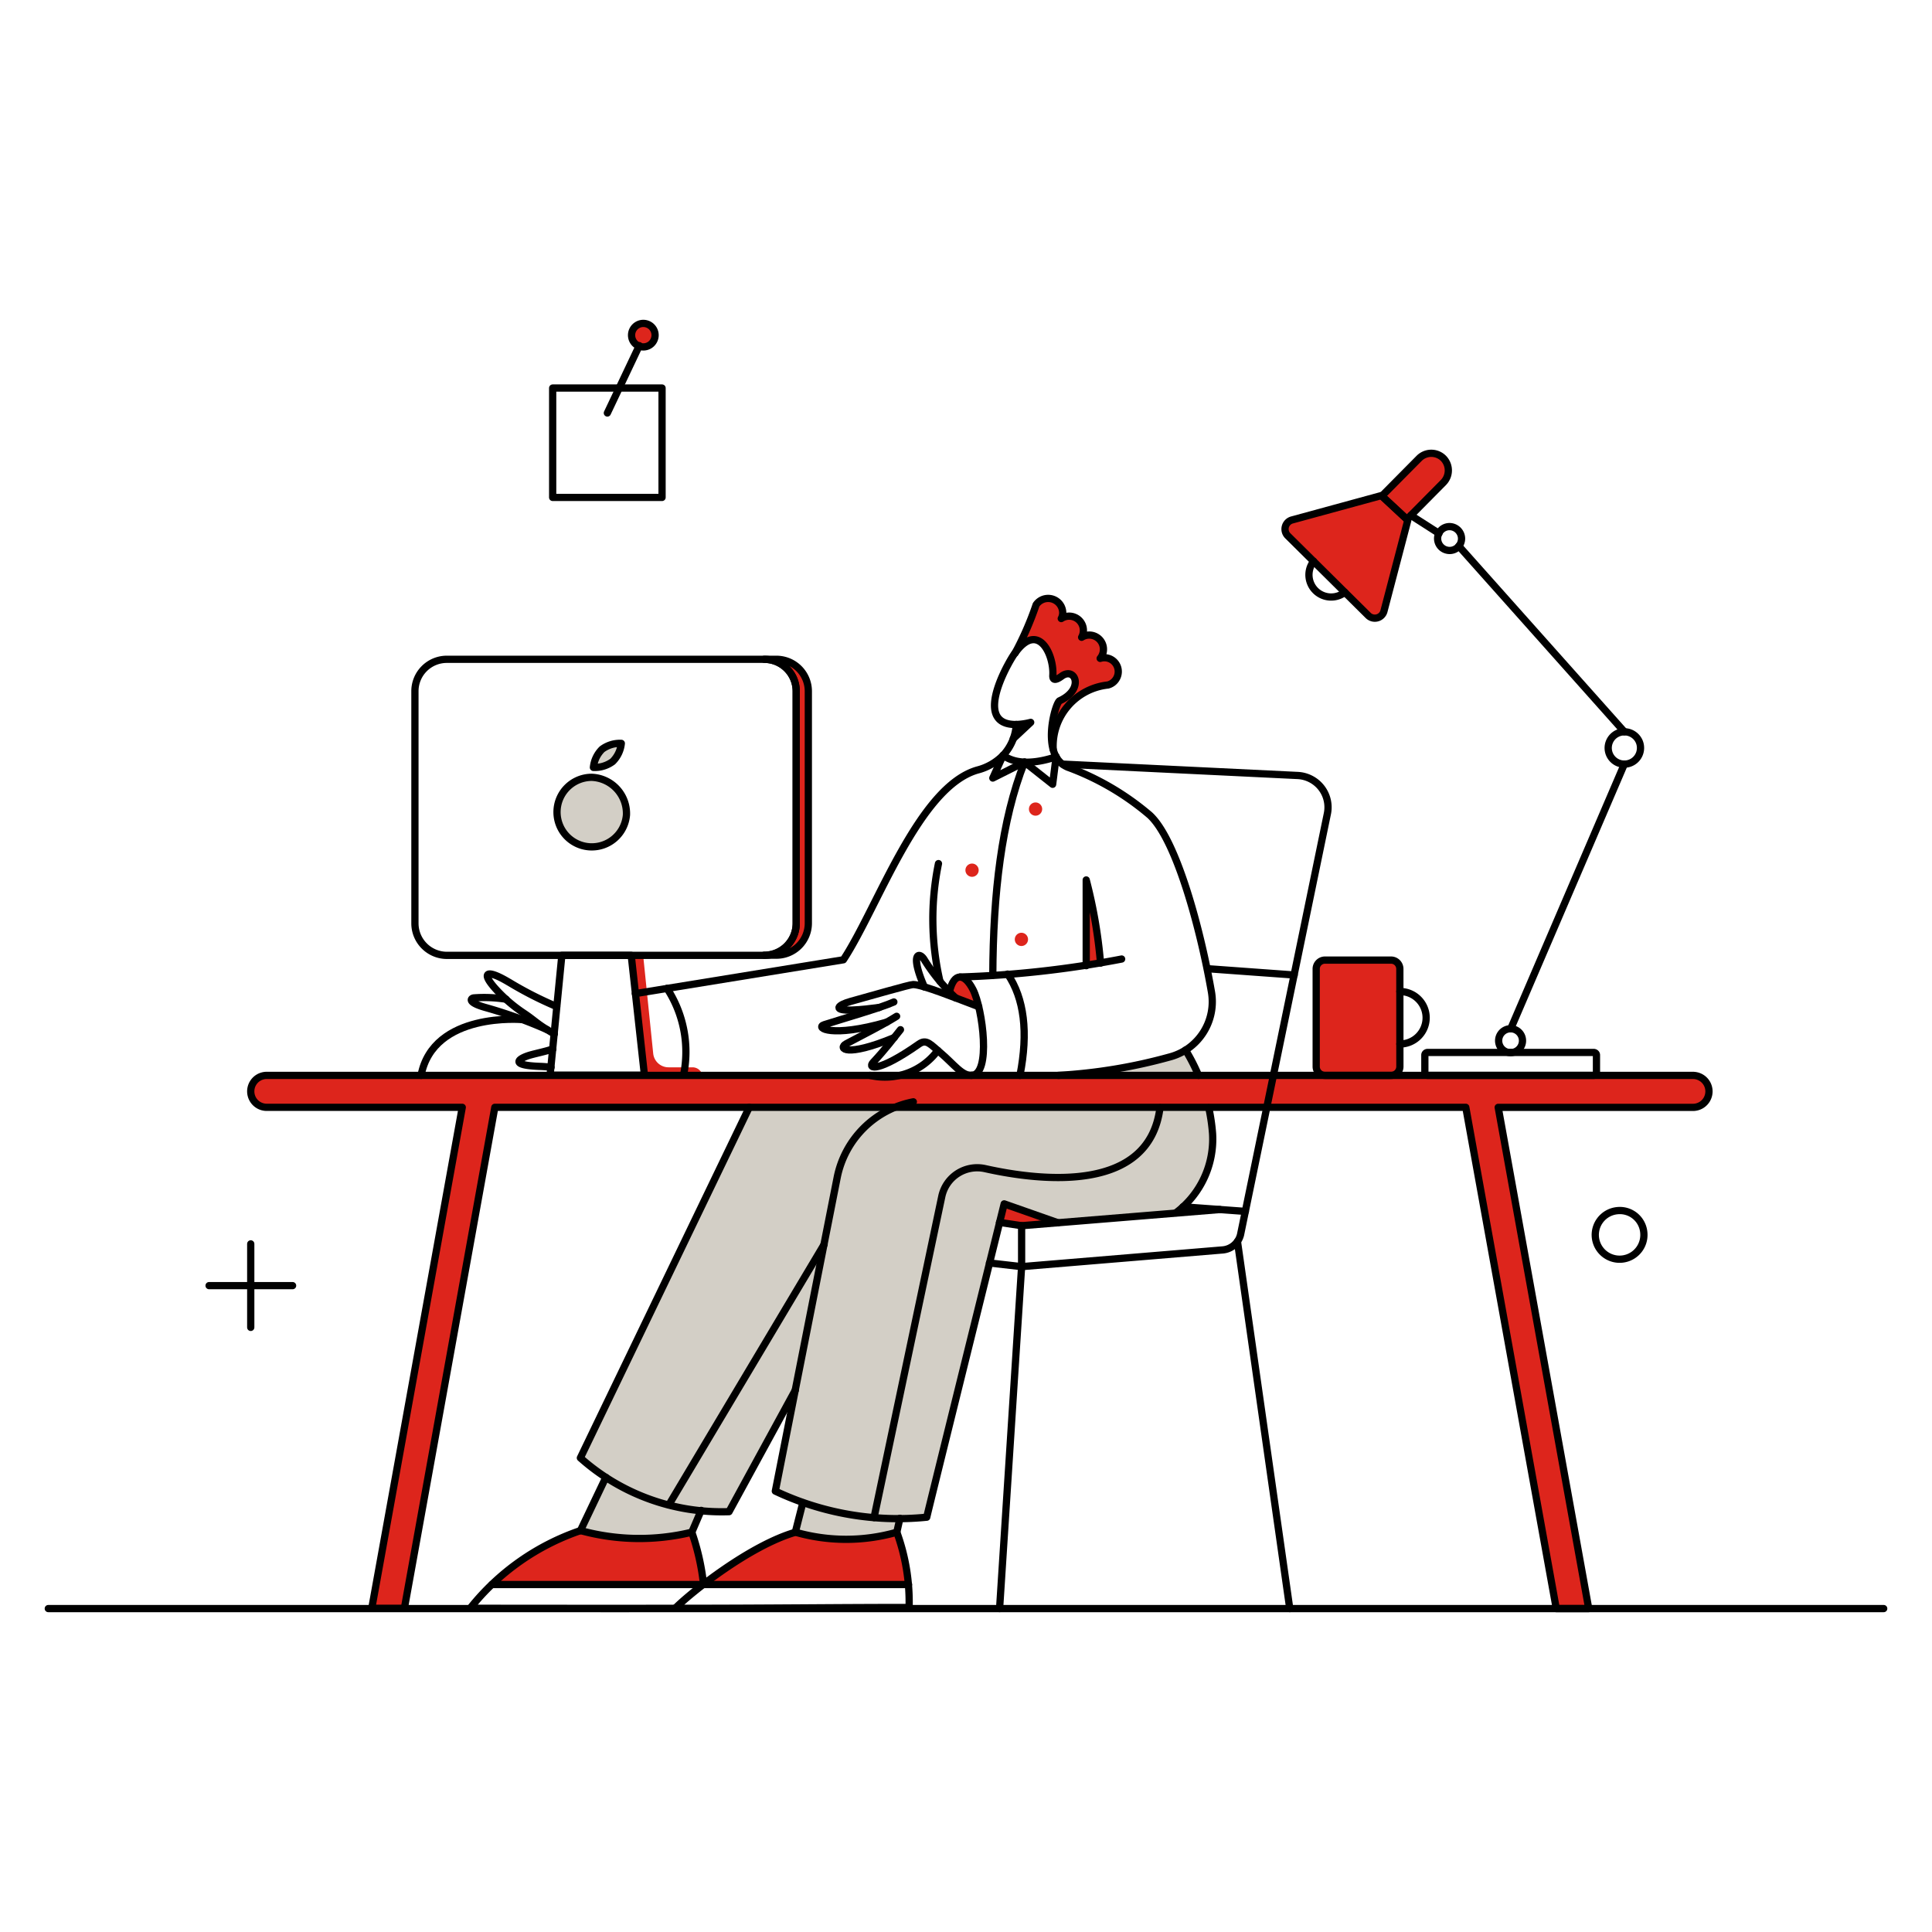 <svg xmlns="http://www.w3.org/2000/svg" fill="none" viewBox="0 0 200 200" stroke-width="0.75"><g id="Work-Office-desk-01"><g id="color 2"><path id="Vector" fill="#d3cfc6" d="M122.724 108.7c-2.386 1.47-9.952 2.443-13.167 2.622h14.5a20.76 20.76 0 0 0-1.333-2.622Z"></path><path id="Vector_2" fill="#d3cfc6" d="M125.1 114.63H77.561l-17.48 36.291a22.97 22.97 0 0 0 2.637 2.011l-2.618 5.512a22.984 22.984 0 0 0 11.514.171l.964-2.249a25.87 25.87 0 0 0 2.893.121l6.846-12.529-2.058 10.4a25.97 25.97 0 0 0 2.849 1.2l-.759 3.055c3.427.979 7.06.979 10.488 0l.322-1.439a36.53 36.53 0 0 0 2.775-.119l7.543-30.514 2.28.342 15.865-1.273c3.262-2.667 4.683-5.982 3.478-10.98Z"></path><path id="Vector_3" fill="#d3cfc6" d="M64.85 84.363a3.6 3.6 0 1 1-3.591-3.895 3.747 3.747 0 0 1 3.591 3.895Z"></path><path id="Vector_4" fill="#d3cfc6" d="M63.425 78.834c-.576.425-1.28.64-1.995.608.07-.712.386-1.377.893-1.881a3.126 3.126 0 0 1 1.995-.608 3.077 3.077 0 0 1-.893 1.881Z"></path></g><g id="color 1"><path id="Vector_5" fill="#dd251c" d="M105.206 75a5.42 5.42 0 0 1-.3 1.463l1.824-1.71a6.195 6.195 0 0 1-1.524.247Z"></path><path id="Vector_6" fill="#dd251c" d="M112.464 91.108v8.854c.494-.076.988-.152 1.482-.247a54.796 54.796 0 0 0-1.482-8.607Z"></path><path id="Vector_7" fill="#dd251c" d="m101.387 104.237-2.318-.855a14.01 14.01 0 0 1-.779-.722c.61-2.641 2.242-1.653 3.097 1.577Z"></path><path id="Vector_8" fill="#dd251c" d="M83.679 71.557v24.016a3.308 3.308 0 0 1-3.306 3.306h-1.254a3.308 3.308 0 0 0 3.306-3.306V71.557a3.308 3.308 0 0 0-3.306-3.306h1.254a3.308 3.308 0 0 1 3.306 3.306Z"></path><path id="Vector_9" fill="#dd251c" d="M71.69 110.488h-2.47a1.595 1.595 0 0 1-1.6-1.425L66.579 98.9h-1.254l1.387 12.654h6.023a1.044 1.044 0 0 0-1.045-1.066Z"></path><path id="Vector_10" fill="#dd251c" d="M113.889 68.137a1.472 1.472 0 0 0-1.919-2.185 1.469 1.469 0 0 0-.291-1.8 1.474 1.474 0 0 0-1.818-.138c.886-1.595-1.654-2.958-2.6-1.425a32.265 32.265 0 0 1-2.185 5.016c2.432-3.4 4.066.209 3.914 2.337.019.418.228.532.912.038 1.406-1.026 2.413 1.368-.209 2.546a7.46 7.46 0 0 0-.665 5.054c-.019-.266-.323-5.567 5.662-6.669a1.387 1.387 0 0 0 1.1-1.349 1.47 1.47 0 0 0-.59-1.193 1.473 1.473 0 0 0-1.311-.232Z"></path><path id="Vector_11" fill="#dd251c" d="M107.885 83.755a.685.685 0 1 1-1.37 0 .685.685 0 0 1 1.37 0Z"></path><path id="Vector_12" fill="#dd251c" d="M101.311 90.082a.685.685 0 1 1-1.37 0 .685.685 0 0 1 1.37 0Z"></path><path id="Vector_13" fill="#dd251c" d="M106.422 97.245a.685.685 0 1 1-1.37 0 .685.685 0 0 1 1.37 0Z"></path><path id="Vector_14" fill="#dd251c" d="M144 99.392h-6.84a.912.912 0 0 0-.912.912v10.108a.912.912 0 0 0 .912.912H144a.924.924 0 0 0 .912-.912V100.3a.915.915 0 0 0-.912-.908Z"></path><path id="Vector_15" fill="#dd251c" d="m143 51.3-9.253 2.527a.979.979 0 0 0-.437 1.634l8.322 8.246a.975.975 0 0 0 1.381 0 .983.983 0 0 0 .253-.437l2.47-9.424L143 51.3Z"></path><path id="Vector_16" fill="#dd251c" d="M149.411 47.434a1.775 1.775 0 0 0-2.508.02l-3.857 3.894 2.6 2.413 3.781-3.819a1.792 1.792 0 0 0-.016-2.508Z"></path><path id="Vector_17" fill="#dd251c" d="M67.814 34.7a1.217 1.217 0 1 1-2.434-.006 1.217 1.217 0 0 1 2.434.006Z"></path><path id="Vector_18" fill="#dd251c" d="M92.837 158.615c-3.428.979-7.06.979-10.488 0-3.211.931-9.519 5.415-9.519 5.415h21.223a24.725 24.725 0 0 0-1.216-5.415Z"></path><path id="Vector_19" fill="#dd251c" d="M71.614 158.615c-3.79.921-7.753.862-11.514-.171a23.436 23.436 0 0 0-9.158 5.586h21.869a37.975 37.975 0 0 0-1.197-5.415Z"></path><path id="Vector_20" fill="#dd251c" d="m109.519 126.581-3.762.304-2.28-.342.475-1.919 5.567 1.957Z"></path><path id="Vector_21" fill="#dd251c" d="M175.316 111.324H27.61a1.653 1.653 0 1 0 0 3.306h20.243l-9.318 51.585c-.016.094-.022.19-.019.285h3.344l9.364-51.87h100.513l9.367 51.889h3.344c-.019-.095-.019-.19-.038-.3l-9.317-51.585h20.223a1.654 1.654 0 0 0 0-3.306v-.004Z"></path></g><g id="outlines"><path id="Vector_22" stroke="#000000" d="M67.814 34.7a1.217 1.217 0 1 1-2.434-.006 1.217 1.217 0 0 1 2.434.006Z"></path><path id="Vector_23" stroke="#000000" stroke-linejoin="round" d="M149.411 47.434a1.775 1.775 0 0 0-2.508.02l-3.857 3.894 2.6 2.413 3.781-3.819a1.792 1.792 0 0 0-.016-2.508Z"></path><path id="Vector_24" stroke="#000000" stroke-linejoin="round" d="M175.316 111.324H27.61a1.653 1.653 0 1 0 0 3.306h20.243l-9.318 51.585c-.016.094-.022.19-.019.285h3.344l9.364-51.87h100.513l9.367 51.889h3.344c-.019-.095-.019-.19-.038-.3l-9.317-51.585h20.223a1.654 1.654 0 0 0 0-3.306v-.004Z"></path><path id="Vector_25" stroke="#000000" stroke-linecap="round" stroke-linejoin="round" d="M97.074 108.74a6.8 6.8 0 0 1-7.011 2.584"></path><path id="Vector_26" stroke="#000000" stroke-linecap="round" stroke-linejoin="round" d="M54.1 105.548s-9.239-.854-10.512 5.776"></path><path id="Vector_27" stroke="#000000" stroke-linecap="round" stroke-linejoin="round" d="M57.383 107.03c-.285-.152-.515-.3-.741-.437-1.074-.649-1.463-1.083-2.413-1.71a15.558 15.558 0 0 1-2.527-2.09c-2.11-2.165-1.406-2.546.969-1.121a.068.068 0 0 1 .038.019 37.808 37.808 0 0 0 4.921 2.509"></path><path id="Vector_28" stroke="#000000" stroke-linecap="round" stroke-linejoin="round" d="M56.642 106.593a47.64 47.64 0 0 0-6.4-2.3c-1.842-.518-1.52-.933-1.216-.988a14.616 14.616 0 0 1 3.363.133"></path><path id="Vector_29" stroke="#000000" stroke-linecap="round" stroke-linejoin="round" d="M57.041 110.488a11.642 11.642 0 0 0-1.159-.095c-3.285-.12-2.127-.851-.988-1.178.59-.169 1.558-.361 2.337-.627"></path><path id="Vector_30" stroke="#000000" stroke-linecap="round" stroke-linejoin="round" d="m128.101 128.519 5.415 38"></path><path id="Vector_31" stroke="#000000" stroke-linecap="round" stroke-linejoin="round" d="m133.972 100.931-8.892-.646"></path><path id="Vector_32" stroke="#000000" stroke-linecap="round" stroke-linejoin="round" d="m93.159 157.176-.322 1.439"></path><path id="Vector_33" stroke="#000000" stroke-linecap="round" stroke-linejoin="round" d="m82.33 158.615.778-3.055"></path><path id="Vector_34" stroke="#000000" stroke-linecap="round" stroke-linejoin="round" d="m72.583 156.354-.969 2.261"></path><path id="Vector_35" stroke="#000000" stroke-linecap="round" stroke-linejoin="round" d="m60.081 158.463 2.637-5.531"></path><path id="Vector_36" stroke="#000000" stroke-linecap="round" stroke-linejoin="round" d="m82.33 143.909-6.859 12.578a21.985 21.985 0 0 1-15.39-5.566l17.48-36.291"></path><path id="Vector_37" stroke="#000000" stroke-linecap="round" stroke-linejoin="round" d="m90.481 157.1 7.011-33.236a3.749 3.749 0 0 1 4.484-2.888c5.899 1.319 16.989 2.531 18.105-6.302"></path><path id="Vector_38" stroke="#000000" stroke-linecap="round" stroke-linejoin="round" d="m65.772 102.856 21.536-3.5c3.553-5.4 7.773-17.908 13.889-19.646a5.66 5.66 0 0 0 2.641-1.52"></path><path id="Vector_39" stroke="#000000" stroke-linecap="round" stroke-linejoin="round" d="M105.206 75a6.812 6.812 0 0 0 1.491-.22l-1.8 1.683"></path><path id="Vector_40" stroke="#000000" stroke-linecap="round" stroke-linejoin="round" d="M109.329 78.34c.294.54.783.948 1.368 1.14a27.748 27.748 0 0 1 8.322 4.9c2.814 2.582 5.3 12.043 6.384 18.278a5.914 5.914 0 0 1-4.332 6.764 54.447 54.447 0 0 1-11.514 1.9"></path><path id="Vector_41" stroke="#000000" stroke-linecap="round" stroke-linejoin="round" d="M116.112 99.278a105.754 105.754 0 0 1-16.72 1.862"></path><path id="Vector_42" stroke="#000000" stroke-linecap="round" stroke-linejoin="round" d="M113.927 99.7a51.024 51.024 0 0 0-1.482-8.607v8.873"></path><path id="Vector_43" stroke="#000000" stroke-linecap="round" stroke-linejoin="round" d="M69.049 102.318a12.032 12.032 0 0 1 1.71 8.987"></path><path id="Vector_44" stroke="#000000" stroke-linecap="round" stroke-linejoin="round" d="M92.533 103.724c-1.463.646-5.206 1.711-7.22 2.356-.95.3.741 1.387 6.479-.266"></path><path id="Vector_45" stroke="#000000" stroke-linecap="round" stroke-linejoin="round" d="M92.818 105.206c-1.387.874-3.4 1.88-5.225 2.85-.855.455-.076 1.444 4.978-.646"></path><path id="Vector_46" stroke="#000000" stroke-linecap="round" stroke-linejoin="round" d="M93.217 106.593c-.8.988-1.493 1.946-2.831 3.382-.623.669.521 1.075 4.75-1.9.78-.549 1.2.053 2.223.912 1.353 1.135 2.261 2.451 3.249 2.318"></path><path id="Vector_47" stroke="#000000" stroke-linecap="round" stroke-linejoin="round" d="M95.687 102.166c-1.52-3.5-.532-3.7 0-2.812a19.246 19.246 0 0 0 3.247 3.951"></path><path id="Vector_48" stroke="#000000" stroke-linecap="round" stroke-linejoin="round" d="M98.29 102.66c.474-2.06 1.573-1.912 2.439-.214 1 1.964 1.912 8.878-.178 8.878"></path><path id="Vector_49" stroke="#000000" stroke-linecap="round" stroke-linejoin="round" d="M101.317 104.211c-2.235-.834-5.821-2.292-6.789-2.292-.361 0-4.484 1.2-6.479 1.748-1.311.362-1.937.967.19.893.893-.031 1.881-.152 2.774-.266"></path><path id="Vector_50" stroke="#000000" stroke-linecap="round" stroke-linejoin="round" d="M97.15 89.4a28.612 28.612 0 0 0 .152 12.179"></path><path id="Vector_51" stroke="#000000" stroke-linecap="round" stroke-linejoin="round" d="M66.712 111.305h-9.766l1.216-12.407h7.182l1.368 12.407Z"></path><path id="Vector_52" stroke="#000000" stroke-linecap="round" stroke-linejoin="round" d="M64.85 84.363a3.6 3.6 0 1 1-3.591-3.895 3.747 3.747 0 0 1 3.591 3.895v0Z"></path><path id="Vector_53" stroke="#000000" stroke-linecap="round" stroke-linejoin="round" d="M63.425 78.834c-.576.425-1.28.64-1.995.608.07-.712.386-1.377.893-1.881a3.126 3.126 0 0 1 1.995-.608 3.077 3.077 0 0 1-.893 1.881Z"></path><path id="Vector_54" stroke="#000000" stroke-linecap="round" stroke-linejoin="round" d="M105.073 67.624a32.714 32.714 0 0 0 2.185-5.016 1.51 1.51 0 0 1 2.455-.055c.192.257.297.57.3.891a1.263 1.263 0 0 1-.152.589 1.474 1.474 0 0 1 2.109 1.938 1.472 1.472 0 0 1 1.919 2.185 1.438 1.438 0 0 1 1.818.966 1.443 1.443 0 0 1-.506 1.54 1.429 1.429 0 0 1-.512.249 6.356 6.356 0 0 0-5.662 6.669"></path><path id="Vector_55" stroke="#000000" stroke-linecap="round" stroke-linejoin="round" d="m109.329 78.34-.361 2.85-2.907-2.299-3.287 1.653 1.064-2.356"></path><path id="Vector_56" stroke="#000000" stroke-linecap="round" stroke-linejoin="round" d="M106.061 78.891c-2.394 6.042-3.249 13.623-3.287 22.059"></path><path id="Vector_57" stroke="#000000" stroke-linecap="round" stroke-linejoin="round" d="M144.916 102.641c.721 0 1.412.286 1.921.796a2.713 2.713 0 0 1 0 3.842c-.509.51-1.2.796-1.921.796"></path><path id="Vector_58" stroke="#000000" stroke-linecap="round" stroke-linejoin="round" d="M169.825 77.428a1.67 1.67 0 0 1-1.998 1.64 1.67 1.67 0 0 1-1.219-2.28 1.675 1.675 0 0 1 3.092-.001c.084.203.126.421.125.641v0Z"></path><path id="Vector_59" stroke="#000000" stroke-linecap="round" stroke-linejoin="round" d="M156.392 106.498 168.153 79.1"></path><path id="Vector_60" stroke="#000000" stroke-linecap="round" stroke-linejoin="round" d="m168.153 75.756-17.138-19.228"></path><path id="Vector_61" stroke="#000000" stroke-linecap="round" stroke-linejoin="round" d="m148.963 55.217-2.907-1.862"></path><path id="Vector_62" stroke="#000000" stroke-linecap="round" stroke-linejoin="round" d="M139.216 61.316a2.298 2.298 0 0 1-3.667-1.349 2.278 2.278 0 0 1 .437-1.862"></path><path id="Vector_63" stroke="#000000" stroke-linecap="round" stroke-linejoin="round" d="M151.3 55.749a1.232 1.232 0 0 1-1.476 1.211 1.234 1.234 0 0 1 .241-2.446 1.253 1.253 0 0 1 1.235 1.235v0Z"></path><path id="Vector_64" stroke="#000000" stroke-linecap="round" stroke-linejoin="round" d="M157.608 107.733a1.232 1.232 0 0 1-1.476 1.211 1.227 1.227 0 0 1-.632-.338 1.237 1.237 0 0 1 .187-1.9 1.232 1.232 0 0 1 1.56.153 1.233 1.233 0 0 1 .361.874Z"></path><path id="Vector_65" stroke="#000000" stroke-linecap="round" stroke-linejoin="round" d="m105.757 131.122-2.28 35.397"></path><path id="Vector_66" stroke="#000000" stroke-linecap="round" stroke-linejoin="round" d="M68.536 51.493H57.212V40.169h11.324v11.324Z"></path><path id="Vector_67" stroke="#000000" stroke-linecap="round" stroke-linejoin="round" d="m62.874 42.753 3.306-6.973"></path><path id="Vector_68" stroke="#000000" stroke-linecap="round" stroke-linejoin="round" d="M30.289 133.088h-8.645"></path><path id="Vector_69" stroke="#000000" stroke-linecap="round" stroke-linejoin="round" d="M25.957 137.411v-8.645"></path><path id="Vector_70" stroke="#000000" stroke-linecap="round" stroke-linejoin="round" d="M170.167 127.607a2.516 2.516 0 0 1-2.773 2.732 2.522 2.522 0 0 1-2.15-1.791 2.52 2.52 0 0 1 2.187-3.221 2.487 2.487 0 0 1 2.465 1.333c.152.294.244.616.271.947v0Z"></path><path id="Vector_71" stroke="#000000" stroke-linecap="round" stroke-linejoin="round" d="M5 166.519h190"></path><path id="Vector_72" stroke="#000000" stroke-linecap="round" stroke-linejoin="round" d="M72.83 164.03h21.223"></path><path id="Vector_73" stroke="#000000" stroke-linecap="round" stroke-linejoin="round" d="M50.923 164.03h21.869"></path><path id="Vector_74" stroke="#000000" stroke-linecap="round" stroke-linejoin="round" d="M72.829 164a24.57 24.57 0 0 0-1.215-5.386c-3.79.921-7.753.862-11.514-.171a24.77 24.77 0 0 0-11.438 8.057c8.778 0 14.611.019 21.223 0"></path><path id="Vector_75" stroke="#000000" stroke-linecap="round" stroke-linejoin="round" d="M92.837 158.615c-3.428.979-7.06.979-10.488 0-4.732 1.372-10.787 6.208-12.464 7.885 10.032 0 16.34-.095 24.225-.095a21.096 21.096 0 0 0-1.273-7.79Z"></path><path id="Vector_76" stroke="#000000" stroke-linecap="round" stroke-linejoin="round" d="m103.477 126.543.475-1.919 5.567 1.957"></path><path id="Vector_77" stroke="#000000" stroke-linecap="round" stroke-linejoin="round" d="m103.477 126.543 2.28.342 20.517-1.676"></path><path id="Vector_78" stroke="#000000" stroke-linecap="round" stroke-linejoin="round" d="m128.918 125.403-6.46-.475"></path><path id="Vector_79" stroke="#000000" stroke-linecap="round" stroke-linejoin="round" d="m69.239 155.784 16.074-26.961"></path><path id="Vector_80" stroke="#000000" stroke-linecap="round" stroke-linejoin="round" d="M104.313 100.836c1.71 2.527 2.147 6.023 1.273 10.488"></path><path id="Vector_81" stroke="#000000" stroke-linecap="round" stroke-linejoin="round" d="m102.432 130.742 3.325.38 20.8-1.729a2.085 2.085 0 0 0 1.862-1.577l8.987-43.567a3.289 3.289 0 0 0-1.71-3.603 3.302 3.302 0 0 0-1.368-.368L109.975 79.1"></path><path id="Vector_82" stroke="#000000" stroke-linecap="round" stroke-linejoin="round" d="M94.547 114.06a9.958 9.958 0 0 0-7.885 7.847l-6.4 32.452a29.663 29.663 0 0 0 15.675 2.7c0-.094 5.819-23.561 7.543-30.514"></path><path id="Vector_83" stroke="#000000" stroke-linecap="round" stroke-linejoin="round" d="M79.119 68.251a3.308 3.308 0 0 1 3.306 3.306v24.035a3.308 3.308 0 0 1-3.306 3.308H46.268a3.317 3.317 0 0 1-3.315-3.306V71.557a3.3 3.3 0 0 1 3.3-3.306h32.866Z"></path><path id="Vector_84" stroke="#000000" stroke-linecap="round" stroke-linejoin="round" d="M83.679 71.557v24.016a3.308 3.308 0 0 1-3.306 3.306h-1.254a3.308 3.308 0 0 0 3.306-3.306V71.557a3.308 3.308 0 0 0-3.306-3.306h1.254a3.308 3.308 0 0 1 3.306 3.306v0Z"></path><path id="Vector_85" stroke="#000000" stroke-linecap="round" stroke-linejoin="round" d="M109.9 70c1.4-1.032 2.4 1.353-.209 2.546-.363.166-1.482 3.819-.361 5.8-1.79.589-3.952.94-5.491-.152A5.136 5.136 0 0 0 105.206 75c-4.94.076-.228-7.391-.133-7.391 2.415-3.377 4.043.176 3.917 2.292-.037.625.401.472.91.099Z"></path><path id="Vector_86" stroke="#000000" stroke-linecap="round" stroke-linejoin="round" d="M121.724 125.55a9.536 9.536 0 0 0 3.8-8.2 19.474 19.474 0 0 0-.393-2.674"></path><path id="Vector_87" stroke="#000000" stroke-linecap="round" stroke-linejoin="round" d="M122.724 108.7a19.31 19.31 0 0 1 1.345 2.623"></path><path id="Vector_88" stroke="#000000" stroke-linecap="round" stroke-linejoin="round" d="M144.916 110.412a.912.912 0 0 1-.912.912h-6.84a.912.912 0 0 1-.912-.912V100.3a.912.912 0 0 1 .912-.912H144a.913.913 0 0 1 .912.912l.004 10.112Z"></path><path id="Vector_89" stroke="#000000" stroke-linecap="round" stroke-linejoin="round" d="M164.98 108.949c.075.002.146.03.2.078a.254.254 0 0 1 .085.182v1.853a.254.254 0 0 1-.085.182.314.314 0 0 1-.2.078h-17.195a.314.314 0 0 1-.2-.078.254.254 0 0 1-.085-.182v-1.853a.254.254 0 0 1 .085-.182.314.314 0 0 1 .2-.078h17.195Z"></path><path id="Vector_90" stroke="#000000" stroke-linecap="round" stroke-linejoin="round" d="M105.757 131.122v-4.237"></path><path id="Vector_91" stroke="#000000" stroke-linejoin="round" d="m143 51.3-9.253 2.527a.979.979 0 0 0-.437 1.634l8.322 8.246a.975.975 0 0 0 1.381 0 .983.983 0 0 0 .253-.437l2.47-9.424L143 51.3Z"></path></g></g></svg>